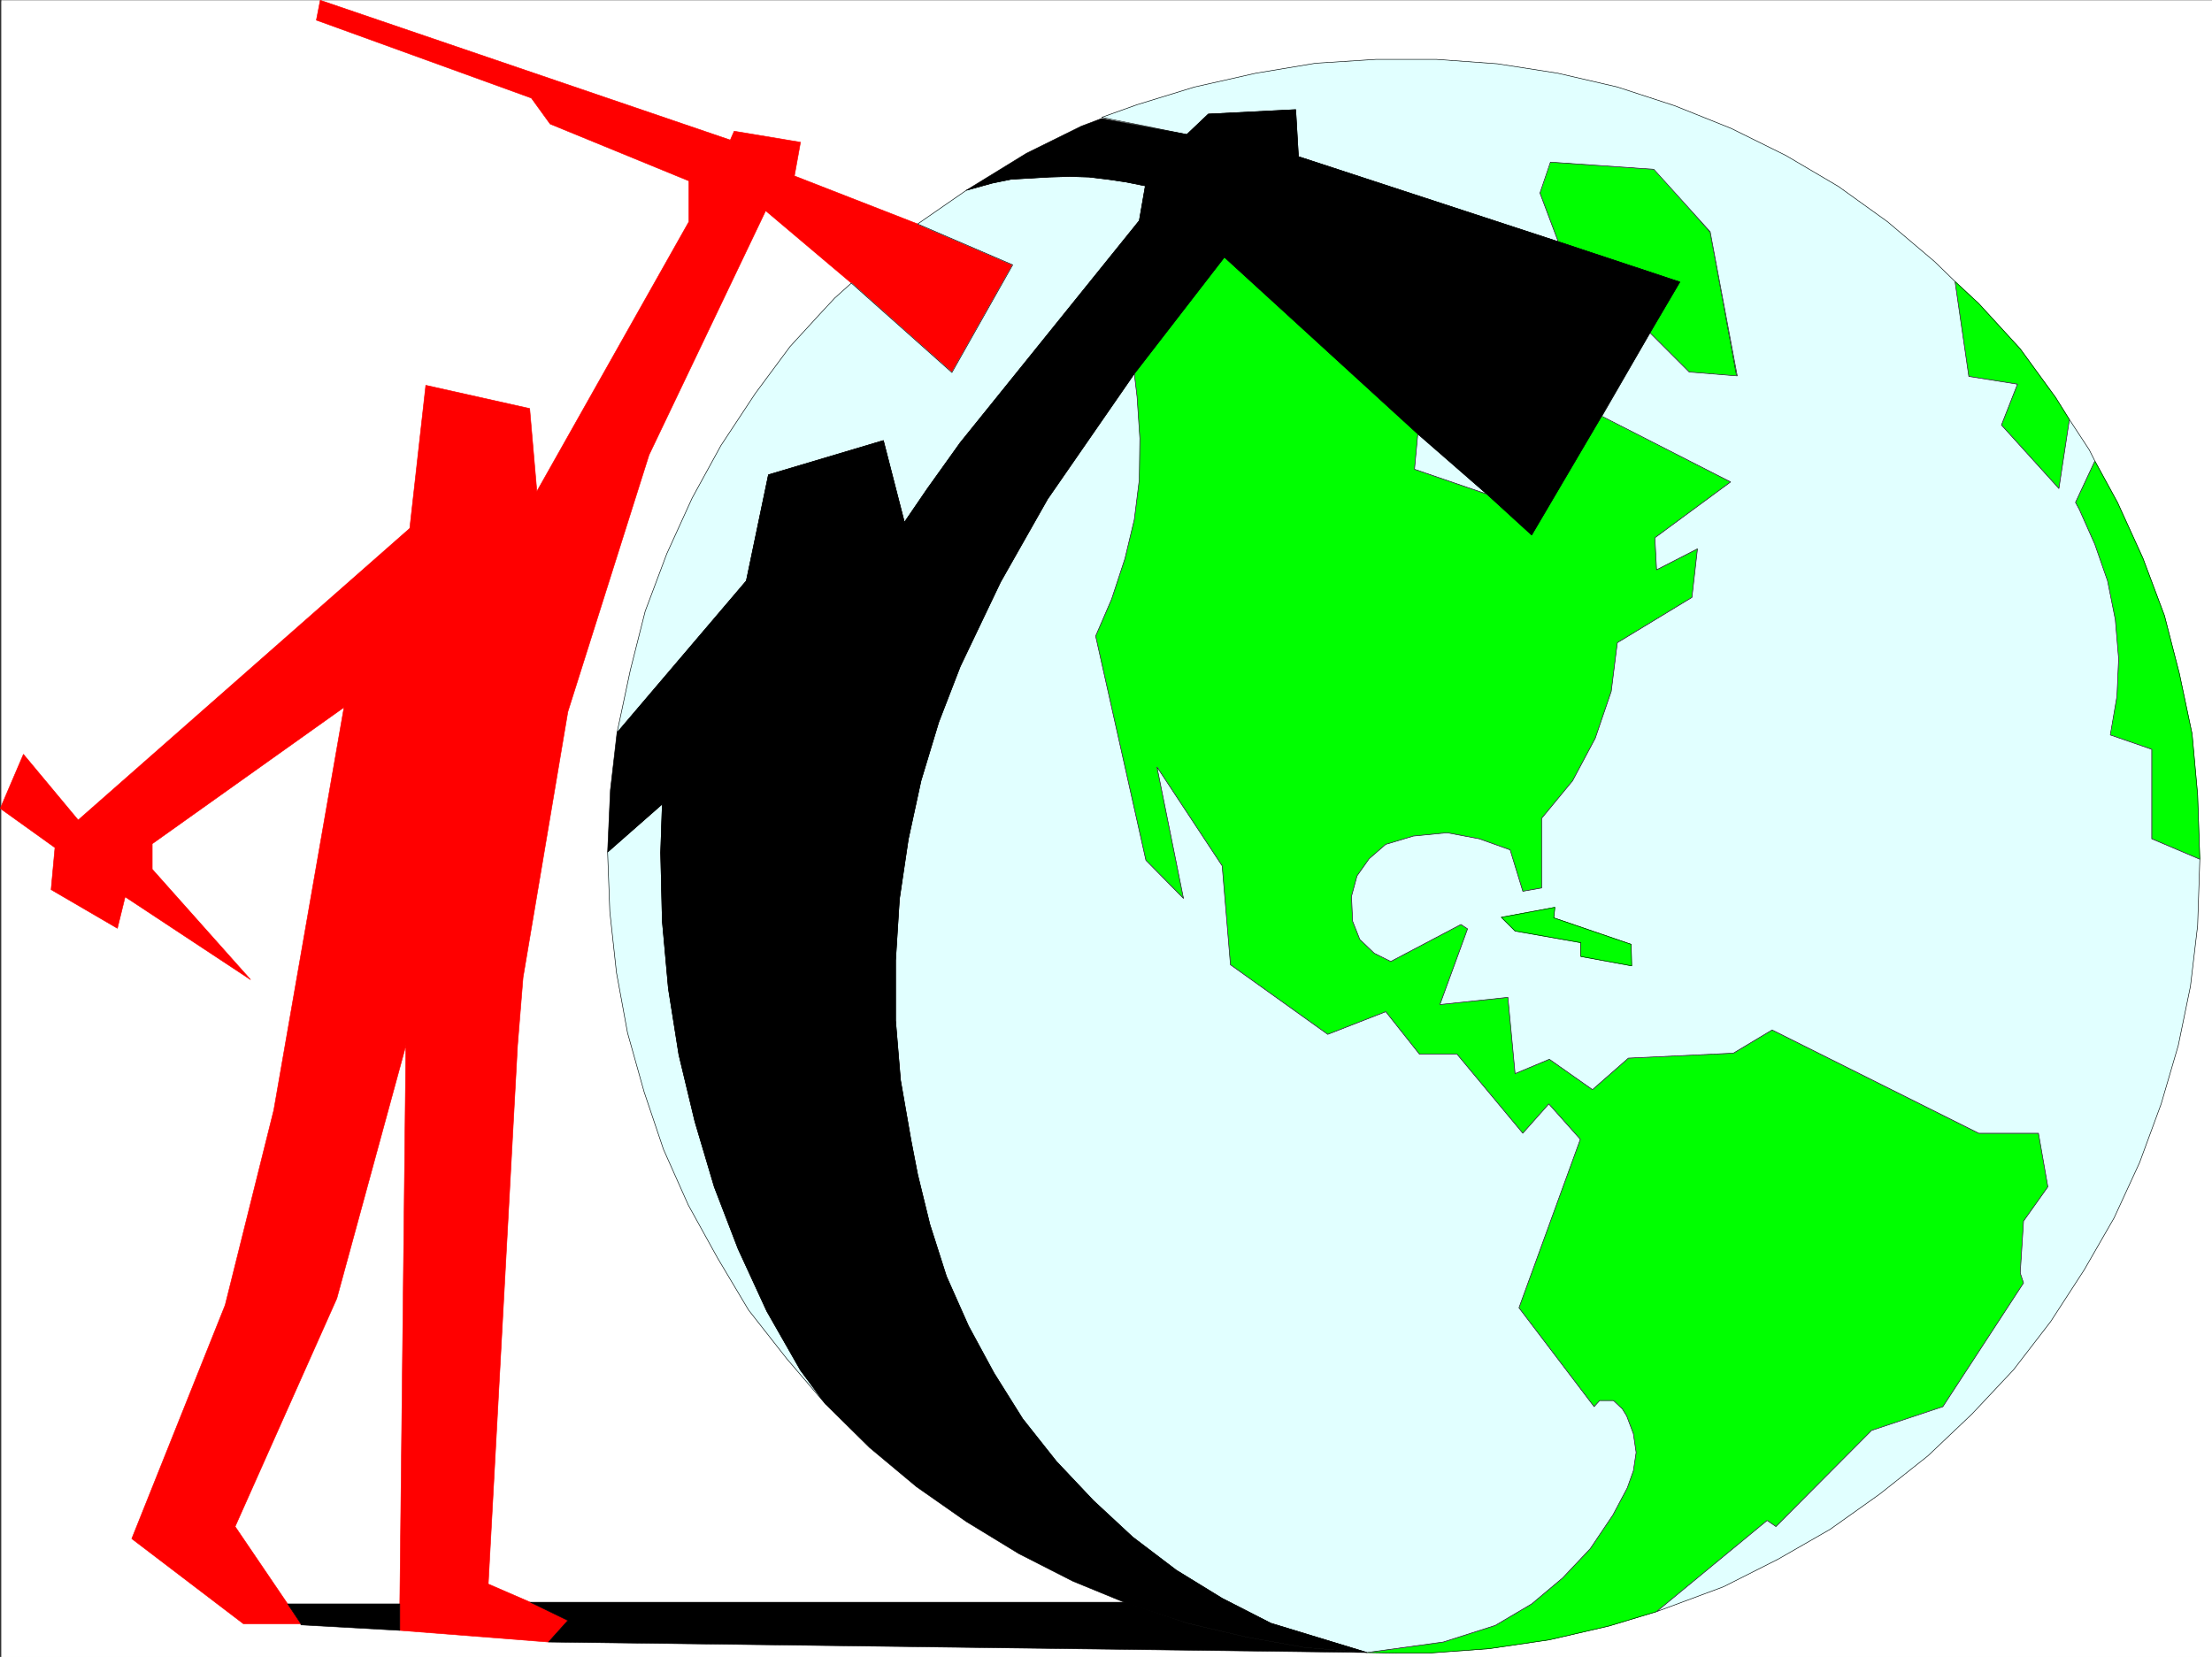 <svg xmlns="http://www.w3.org/2000/svg" width="2998.842" height="2246.648"><rect width="100%" height="100%" fill="#333333" stroke="none"/><defs><clipPath id="a"><path d="M0 0h2997v2244.137H0Zm0 0"/></clipPath></defs><path fill="#fff" d="M1.826 2246.648H2998.84V.352H1.827Zm0 0"/><g clip-path="url(#a)" transform="translate(1.826 2.512)"><path fill="#fff" fill-rule="evenodd" stroke="#fff" stroke-linecap="square" stroke-linejoin="bevel" stroke-miterlimit="10" stroke-width=".743" d="M.742 2244.137h2995.531V-2.16H.743Zm0 0"/></g><path fill="red" fill-rule="evenodd" stroke="red" stroke-linecap="square" stroke-linejoin="bevel" stroke-miterlimit="10" stroke-width=".743" d="m1372.947 359.133-82.426 146.039-136.34-121.328-116.129-98.102-158.117 331.059L769.83 965.066l-60.723 360.305-7.469 92.121-39.726 730.27 56.969 24.71 50.949 24.75-26.239 29.212-201.558-15.758v-35.934l8.25-757.25-93.645 343.024-137.867 309.359 71.16 104.867 17.989 26.942h-77.926l-151.36-115.348 126.649-316.828 65.922-264.395 95.168-546.03-260.016 185.022v34.446l133.371 149.793-170.086-112.332-10.476 42.695-89.89-52.433 5.237-56.93-74.172-53.176 31.434-73.43 74.215 89.149L555.52 716.39l21.738-193.977 140.84 31.477 9.735 112.336 206.058-365.508v-55.446l-188.07-77.144-25.457-35.188-291.45-105.609 5.239-26.98 555.926 189.52 5.238-12.005 89.93 14.973-8.25 45.71 167.074 65.141zm0 0"/><path fill="#0f0" fill-rule="evenodd" stroke="#0f0" stroke-linecap="square" stroke-linejoin="bevel" stroke-miterlimit="10" stroke-width=".743" d="M1894.424 2241.406h42.734l81.64-5.98 81.68-12.004 80.938-18.73 64.437-19.473 149.832-123.594 12.004 8.25 129.617-130.32 96.653-32.219 109.402-167.777-4.496-13.489 4.496-70.422 32.96-46.41-12.745-72.648h-80.938l-280.191-140.094-52.469 31.477-142.363 6.722-48.68 42.7-58.457-41.172-46.449 19.468-9.738-103.379-92.157 9.735 37.458-102.598-8.993-5.98-95.132 50.164-22.481-11.223-19.512-18.726-9.734-24.711-1.488-33.707 7.507-27.72 16.461-23.226 22.485-19.472 37.457-11.223 45.707-4.496 43.48 8.21 41.953 14.977 17.204 56.188 25.496-4.496v-94.352l41.953-50.945 30.734-57.672 21.7-63.656 8.25-65.922 101.152-61.426 7.507-65.922-55.445 28.465-2.27-43.441 102.641-75.66-174.543-89.852-95.172 161.758-60.683-55.406-98.14-33.704 4.456-47.937-262.203-239.68-122.148 158.04 3.754 31.437 3.754 56.187-.743 56.188-6.765 53.918-12.746 53.176-17.985 54.66-21.703 50.207 68.192 304.078 50.945 51.691-35.969-178.258 88.402 134.075 11.223 134.074 131.887 94.387 78.668-30.73 45.707 57.671h50.949l89.145 107.133 35.23-39.727 42.7 47.938-83.169 228.46 101.895 134.075 7.508-8.25h18.73l12.004 11.262 5.98 9.734 8.993 23.969 3.754 25.457-3.754 24.71-8.25 23.223-19.473 36.715-30.73 45.672-37.457 39.684-41.958 35.23-49.46 29.207-70.418 22.485-103.38 14.23zm0 0"/><path fill="none" stroke="#000" stroke-linecap="square" stroke-linejoin="bevel" stroke-miterlimit="10" stroke-width=".743" d="M1894.424 2241.406h42.734l81.64-5.98 81.68-12.004 80.938-18.73 64.437-19.473 149.832-123.594 12.004 8.25 129.617-130.32 96.653-32.219 109.402-167.777-4.496-13.489 4.496-70.422 32.96-46.41-12.745-72.648h-80.938l-280.191-140.094-52.469 31.477-142.363 6.722-48.68 42.7-58.457-41.172-46.449 19.468-9.738-103.379-92.157 9.735 37.458-102.598-8.993-5.98-95.132 50.164-22.481-11.223-19.512-18.726-9.734-24.711-1.488-33.707 7.507-27.72 16.461-23.226 22.485-19.472 37.457-11.223 45.707-4.496 43.48 8.21 41.953 14.977 17.204 56.188 25.496-4.496v-94.352l41.953-50.945 30.734-57.672 21.7-63.656 8.25-65.922 101.152-61.426 7.507-65.922-55.445 28.465-2.27-43.441 102.641-75.66-174.543-89.852-95.172 161.758-60.683-55.406-98.14-33.704 4.456-47.937-262.203-239.68-122.148 158.04 3.754 31.437 3.754 56.187-.743 56.188-6.765 53.918-12.746 53.176-17.985 54.66-21.703 50.207 68.192 304.078 50.945 51.691-35.969-178.258 88.402 134.075 11.223 134.074 131.887 94.387 78.668-30.73 45.707 57.671h50.949l89.145 107.133 35.23-39.727 42.7 47.938-83.169 228.46 101.895 134.075 7.508-8.25h18.73l12.004 11.262 5.98 9.734 8.993 23.969 3.754 25.457-3.754 24.71-8.25 23.223-19.473 36.715-30.73 45.672-37.457 39.684-41.958 35.23-49.46 29.207-70.418 22.485-103.38 14.23zm0 0"/><path fill="#0f0" fill-rule="evenodd" stroke="#0f0" stroke-linecap="square" stroke-linejoin="bevel" stroke-miterlimit="10" stroke-width=".743" d="m2112.482 327.656-24.75-65.883 12.746-41.953 143.106 9.735 74.918 85.394 35.972 195.461-64.437-5.98-53.176-53.176 40.469-68.895zm0 0"/><path fill="none" stroke="#000" stroke-linecap="square" stroke-linejoin="bevel" stroke-miterlimit="10" stroke-width=".743" d="m2112.482 327.656-24.75-65.883 12.746-41.953 143.106 9.735 74.918 85.394 35.972 195.461-64.437-5.98-53.176-53.176 40.469-68.895zm0 0"/><path fill="#0f0" fill-rule="evenodd" stroke="#0f0" stroke-linecap="square" stroke-linejoin="bevel" stroke-miterlimit="10" stroke-width=".743" d="m2982.341 1165.063-65.18-27.723v-121.328l-56.929-19.469 9.734-51.691 2.27-50.91-4.496-53.958-10.52-51.691-17.203-50.164-20.996-47.192-5.242-9.738 26.238-56.187 30.692 56.187 34.488 75.66 29.207 77.887 20.215 78.668 17.242 81.64 7.508 82.383zm0 0"/><path fill="none" stroke="#000" stroke-linecap="square" stroke-linejoin="bevel" stroke-miterlimit="10" stroke-width=".743" d="m2982.341 1165.063-65.18-27.723v-121.328l-56.929-19.469 9.734-51.691 2.27-50.91-4.496-53.958-10.52-51.691-17.203-50.164-20.996-47.192-5.242-9.738 26.238-56.187 30.692 56.187 34.488 75.66 29.207 77.887 20.215 78.668 17.242 81.64 7.508 82.383zm0 0"/><path fill="#0f0" fill-rule="evenodd" stroke="#0f0" stroke-linecap="square" stroke-linejoin="bevel" stroke-miterlimit="10" stroke-width=".743" d="m2669.15 510.41 65.961 10.52-21.738 55.402 77.925 86.14 14.231-93.605-18.727-29.992-47.937-65.883-56.227-61.426-32.218-29.949zm0 0"/><path fill="none" stroke="#000" stroke-linecap="square" stroke-linejoin="bevel" stroke-miterlimit="10" stroke-width=".743" d="m2669.15 510.41 65.961 10.52-21.738 55.402 77.925 86.14 14.231-93.605-18.727-29.992-47.937-65.883-56.227-61.426-32.218-29.949zm0 0"/><path fill-rule="evenodd" stroke="#000" stroke-linecap="square" stroke-linejoin="bevel" stroke-miterlimit="10" stroke-width=".743" d="m407.92 2201.684-17.989-26.942h152.102v35.934l-134.113-7.469zm335.671 24.75 26.239-29.211-50.95-24.75h806.946l83.91 28.464 80.152 18.731 79.414 14.23 83.95 6.766zm0 0"/><path fill="#e1ffff" fill-rule="evenodd" stroke="#e1ffff" stroke-linecap="square" stroke-linejoin="bevel" stroke-miterlimit="10" stroke-width=".743" d="m2982.341 1165.063-2.972 89.89-9.735 82.383-16.5 80.156-23.226 79.371-29.207 79.414-34.488 74.914-40.47 70.383-45.667 70.418-50.203 65.18-56.227 59.902-59.941 56.93-65.18 51.687-67.406 47.938-70.461 40.43-74.172 37.457-90.633 33.703 149.832-123.594 12.004 8.25 129.617-130.32 96.653-32.219 109.402-167.777-4.496-13.489 4.496-70.422 32.96-46.41-12.745-72.648h-80.938l-280.191-140.094-52.469 31.477-142.363 6.722-48.68 42.7-58.457-41.172-46.449 19.468-9.738-103.379-92.157 9.735 37.457-102.598-8.992-5.98-95.132 50.164-22.481-11.223-19.512-18.726-9.734-24.711-1.488-33.707 7.507-27.72 16.461-23.226 22.485-19.472 37.457-11.223 45.707-4.496 43.48 8.21 41.953 14.977 17.204 56.188 25.496-4.496v-94.352l41.953-50.945 30.734-57.672 21.7-63.656 8.25-65.922 101.152-61.426 7.507-65.922-55.445 28.465-2.27-43.441 102.641-75.66-174.543-89.106 65.18-113.117 53.176 53.176 65.18 5.238-36.715-195.461-76.403-84.652-140.133-9.735-14.234 41.953 24.75 65.883-352.172-115.343-3.715-63.657-118.394 5.985-29.207 27.722-115.387-23.226 47.938-17.203 77.925-23.97 83.168-18.73 80.895-13.488 81.684-5.238h82.421l82.422 5.98 81.68 12.746 80.898 18.73 77.926 25.454 76.442 30.695 74.171 36.715 71.16 41.953 66.708 47.938 63.652 53.918 27.723 26.98 18.73 128.793 65.961 10.52-21.738 55.402 77.926 86.14 14.23-93.605 26.98 41.172 7.508 14.973-26.238 56.187 5.242 9.738 20.996 47.192 17.203 49.422 10.52 52.433 4.496 53.176-2.27 50.95-8.992 52.433 56.188 19.469v121.328zm0 0"/><path fill="none" stroke="#000" stroke-linecap="square" stroke-linejoin="bevel" stroke-miterlimit="10" stroke-width=".743" d="m2982.341 1165.063-2.972 89.89-9.735 82.383-16.5 80.156-23.226 79.371-29.207 79.414-34.488 74.914-40.47 70.383-45.667 70.418-50.203 65.18-56.227 59.902-59.941 56.93-65.18 51.687-67.406 47.938-70.461 40.43-74.172 37.457-90.633 33.703 149.832-123.594 12.004 8.25 129.617-130.32 96.653-32.219 109.402-167.777-4.496-13.489 4.496-70.422 32.96-46.41-12.745-72.648h-80.938l-280.191-140.094-52.469 31.477-142.363 6.722-48.68 42.7-58.457-41.172-46.449 19.468-9.738-103.379-92.157 9.735 37.457-102.598-8.992-5.98-95.132 50.164-22.481-11.223-19.512-18.726-9.734-24.711-1.488-33.707 7.507-27.72 16.461-23.226 22.485-19.472 37.457-11.223 45.707-4.496 43.48 8.21 41.953 14.977 17.204 56.188 25.496-4.496v-94.352l41.953-50.945 30.734-57.672 21.7-63.656 8.25-65.922 101.152-61.426 7.507-65.922-55.445 28.465-2.27-43.441 102.641-75.66-174.543-89.106 65.18-113.117 53.176 53.176 65.18 5.238-36.715-195.461-76.403-84.652-140.133-9.735-14.234 41.953 24.75 65.883-352.172-115.343-3.715-63.657-118.394 5.985-29.207 27.722-115.387-23.226 47.938-17.203 77.925-23.97 83.168-18.73 80.895-13.488 81.684-5.238h82.421l82.422 5.98 81.68 12.746 80.898 18.73 77.926 25.454 76.442 30.695 74.171 36.715 71.16 41.953 66.708 47.938 63.652 53.918 27.723 26.98 18.73 128.793 65.961 10.52-21.738 55.402 77.926 86.14 14.23-93.605 26.98 41.172 7.508 14.973-26.238 56.187 5.242 9.738 20.996 47.192 17.203 49.422 10.52 52.433 4.496 53.176-2.27 50.95-8.992 52.433 56.188 19.469v121.328zm0 0"/><path fill="#0f0" fill-rule="evenodd" stroke="#0f0" stroke-linecap="square" stroke-linejoin="bevel" stroke-miterlimit="10" stroke-width=".743" d="m2107.986 1230.242-72.688 13.488 18.731 18.692 89.148 15.758v18.726l68.934 12.707-.746-29.207-104.902-35.93zm0 0"/><path fill="none" stroke="#000" stroke-linecap="square" stroke-linejoin="bevel" stroke-miterlimit="10" stroke-width=".743" d="m2107.986 1230.242-72.688 13.488 18.731 18.692 89.148 15.758v18.726l68.934 12.707-.746-29.207-104.902-35.93zm0 0"/><path fill="#e1ffff" fill-rule="evenodd" stroke="#e1ffff" stroke-linecap="square" stroke-linejoin="bevel" stroke-miterlimit="10" stroke-width=".743" d="m1853.252 2240.664 103.379-14.23 70.417-22.485 49.461-29.207 41.957-35.23 37.458-39.684 30.73-45.672 19.473-36.715 8.25-23.222 3.754-24.711-3.754-25.457-8.993-23.969-5.98-9.734-12.004-11.262h-18.73l-7.508 8.25-101.895-134.074 83.168-228.461-42.699-47.938-35.23 39.727-89.145-107.133h-50.95l-45.706-57.672-78.668 30.73-131.887-94.386-11.223-134.074-88.402-134.075 35.969 178.258-50.945-51.691-68.192-304.078 21.703-50.207 17.985-54.66 12.746-53.176 6.765-53.918.743-56.188-3.754-56.187-3.754-31.438-117.614 170.008-63.691 112.375-54.703 114.602-29.207 75.617-24.008 79.414-17.203 79.371-12.004 80.898-5.238 83.168v81.641l6.722 80.898 14.235 81.641 8.992 46.41 16.5 67.41 22.484 70.418 29.95 67.407 34.484 63.656 38.945 62.168 45.707 57.71 50.207 53.18 53.215 49.422 59.156 44.926 62.207 38.2 65.926 33.702zm0 0"/><path fill="none" stroke="#000" stroke-linecap="square" stroke-linejoin="bevel" stroke-miterlimit="10" stroke-width=".743" d="m1853.252 2240.664 103.379-14.23 70.417-22.485 49.461-29.207 41.957-35.23 37.458-39.684 30.73-45.672 19.473-36.715 8.25-23.222 3.754-24.711-3.754-25.457-8.993-23.969-5.98-9.734-12.004-11.262h-18.73l-7.508 8.25-101.895-134.074 83.168-228.461-42.699-47.938-35.23 39.727-89.145-107.133h-50.95l-45.706-57.672-78.668 30.73-131.887-94.386-11.223-134.074-88.402-134.075 35.969 178.258-50.945-51.691-68.192-304.078 21.703-50.207 17.985-54.66 12.746-53.176 6.765-53.918.743-56.188-3.754-56.187-3.754-31.438-117.614 170.008-63.691 112.375-54.703 114.602-29.207 75.617-24.008 79.414-17.203 79.371-12.004 80.898-5.238 83.168v81.641l6.722 80.898 14.235 81.641 8.992 46.41 16.5 67.41 22.484 70.418 29.95 67.407 34.484 63.656 38.945 62.168 45.707 57.71 50.207 53.18 53.215 49.422 59.156 44.926 62.207 38.2 65.926 33.702zm0 0"/><path fill="#e1ffff" fill-rule="evenodd" stroke="#e1ffff" stroke-linecap="square" stroke-linejoin="bevel" stroke-miterlimit="10" stroke-width=".743" d="m2015.826 669.977-93.684-81.641-4.457 47.937zm0 0"/><path fill="none" stroke="#000" stroke-linecap="square" stroke-linejoin="bevel" stroke-miterlimit="10" stroke-width=".743" d="m2015.826 669.977-93.684-81.641-4.457 47.937zm0 0"/><path fill="#e1ffff" fill-rule="evenodd" stroke="#e1ffff" stroke-linecap="square" stroke-linejoin="bevel" stroke-miterlimit="10" stroke-width=".743" d="m1119.693 1904.328-53.176-62.172-51.687-65.883-41.957-70.418-39.723-71.906-33.707-75.656-26.234-77.89-22.485-80.153-14.972-81.64-8.993-82.387-3.011-80.895 74.172-65.18-2.23 65.922 2.23 92.903 8.25 91.375 14.234 89.851 21.738 90.633 26.235 88.406 32.218 83.871 38.946 84.649 45.707 80.156zm0 0"/><path fill="none" stroke="#000" stroke-linecap="square" stroke-linejoin="bevel" stroke-miterlimit="10" stroke-width=".743" d="m1119.693 1904.328-53.176-62.172-51.687-65.883-41.957-70.418-39.723-71.906-33.707-75.656-26.234-77.89-22.485-80.153-14.972-81.64-8.993-82.387-3.011-80.895 74.172-65.18-2.23 65.922 2.23 92.903 8.25 91.375 14.234 89.851 21.738 90.633 26.235 88.406 32.218 83.871 38.946 84.649 45.707 80.156zm0 0"/><path fill="#e1ffff" fill-rule="evenodd" stroke="#e1ffff" stroke-linecap="square" stroke-linejoin="bevel" stroke-miterlimit="10" stroke-width=".743" d="m836.494 993.531 175.324-205.98 29.988-143.809 155.817-46.41 28.504 110.848 30.691-44.965 44.965-62.914 242.773-301.11 8.211-47.152-26.199-5.277-25.492-3.715-24.711-3.012-26.234-.742-26.98.742-25.454 1.485-26.98 1.527-25.493 5.238-35.191 9.735-65.961 45.671 128.875 55.442-82.426 146.039-136.34-121.328-22.484 20.215-20.215 21.738-40.465 44.183-47.195 63.657-46.45 70.418-38.984 71.164-34.449 75.656-29.246 77.887-20.215 80.156zm0 0"/><path fill="none" stroke="#000" stroke-linecap="square" stroke-linejoin="bevel" stroke-miterlimit="10" stroke-width=".743" d="m836.494 993.531 175.324-205.98 29.988-143.809 155.817-46.41 28.504 110.848 30.691-44.965 44.965-62.914 242.773-301.11 8.211-47.152-26.199-5.277-25.492-3.715-24.711-3.012-26.234-.742-26.98.742-25.454 1.485-26.98 1.527-25.493 5.238-35.191 9.735-65.961 45.671 128.875 55.442-82.426 146.039-136.34-121.328-22.484 20.215-20.215 21.738-40.465 44.183-47.195 63.657-46.45 70.418-38.984 71.164-34.449 75.656-29.246 77.887-20.215 80.156zm0 0"/><path fill-rule="evenodd" stroke="#000" stroke-linecap="square" stroke-linejoin="bevel" stroke-miterlimit="10" stroke-width=".743" d="m1391.674 207.816 74.21-36.675 27.723-10.52 115.387 21.742 29.207-27.722 118.394-5.985 3.715 63.657 352.172 115.343 164.848 54.703-40.469 68.895-65.18 112.371-95.172 161.758-60.683-55.406-93.684-81.641-262.203-239.68-122.148 158.04-117.614 170.007-63.691 112.375-54.703 114.602-29.207 75.617-24.008 79.414-17.203 79.371-12.004 80.898-5.238 83.169v81.64l6.722 80.899 14.235 81.64 8.992 46.41 16.5 67.41 22.484 70.418 29.95 67.407 34.484 63.656 38.945 62.168 45.707 57.71 50.207 53.18 53.215 49.422 59.156 44.926 62.207 38.2 65.926 33.702 130.399 39.727-83.95-6.766-79.414-14.23-80.152-18.73-80.195-26.196-74.914-30.734-73.43-37.418-71.164-43.438-67.445-47.195-63.696-53.176-59.199-58.453-34.445-46.414-45.707-80.156-38.946-84.649-32.218-83.87-26.235-88.407-21.738-90.633-14.234-89.851-8.25-91.375-2.23-92.903 2.23-65.922-74.172 65.18 3.754-83.87 8.992-77.927 175.324-205.98 29.988-143.809 155.817-46.41 28.504 110.848 30.691-44.965 44.965-62.914 242.773-301.11 8.211-47.152-26.199-5.277-25.492-3.715-24.711-3.012-26.234-.742-26.98.742-25.454 1.485-26.98 1.527-25.493 5.238-35.191 9.735zm0 0"/></svg>

